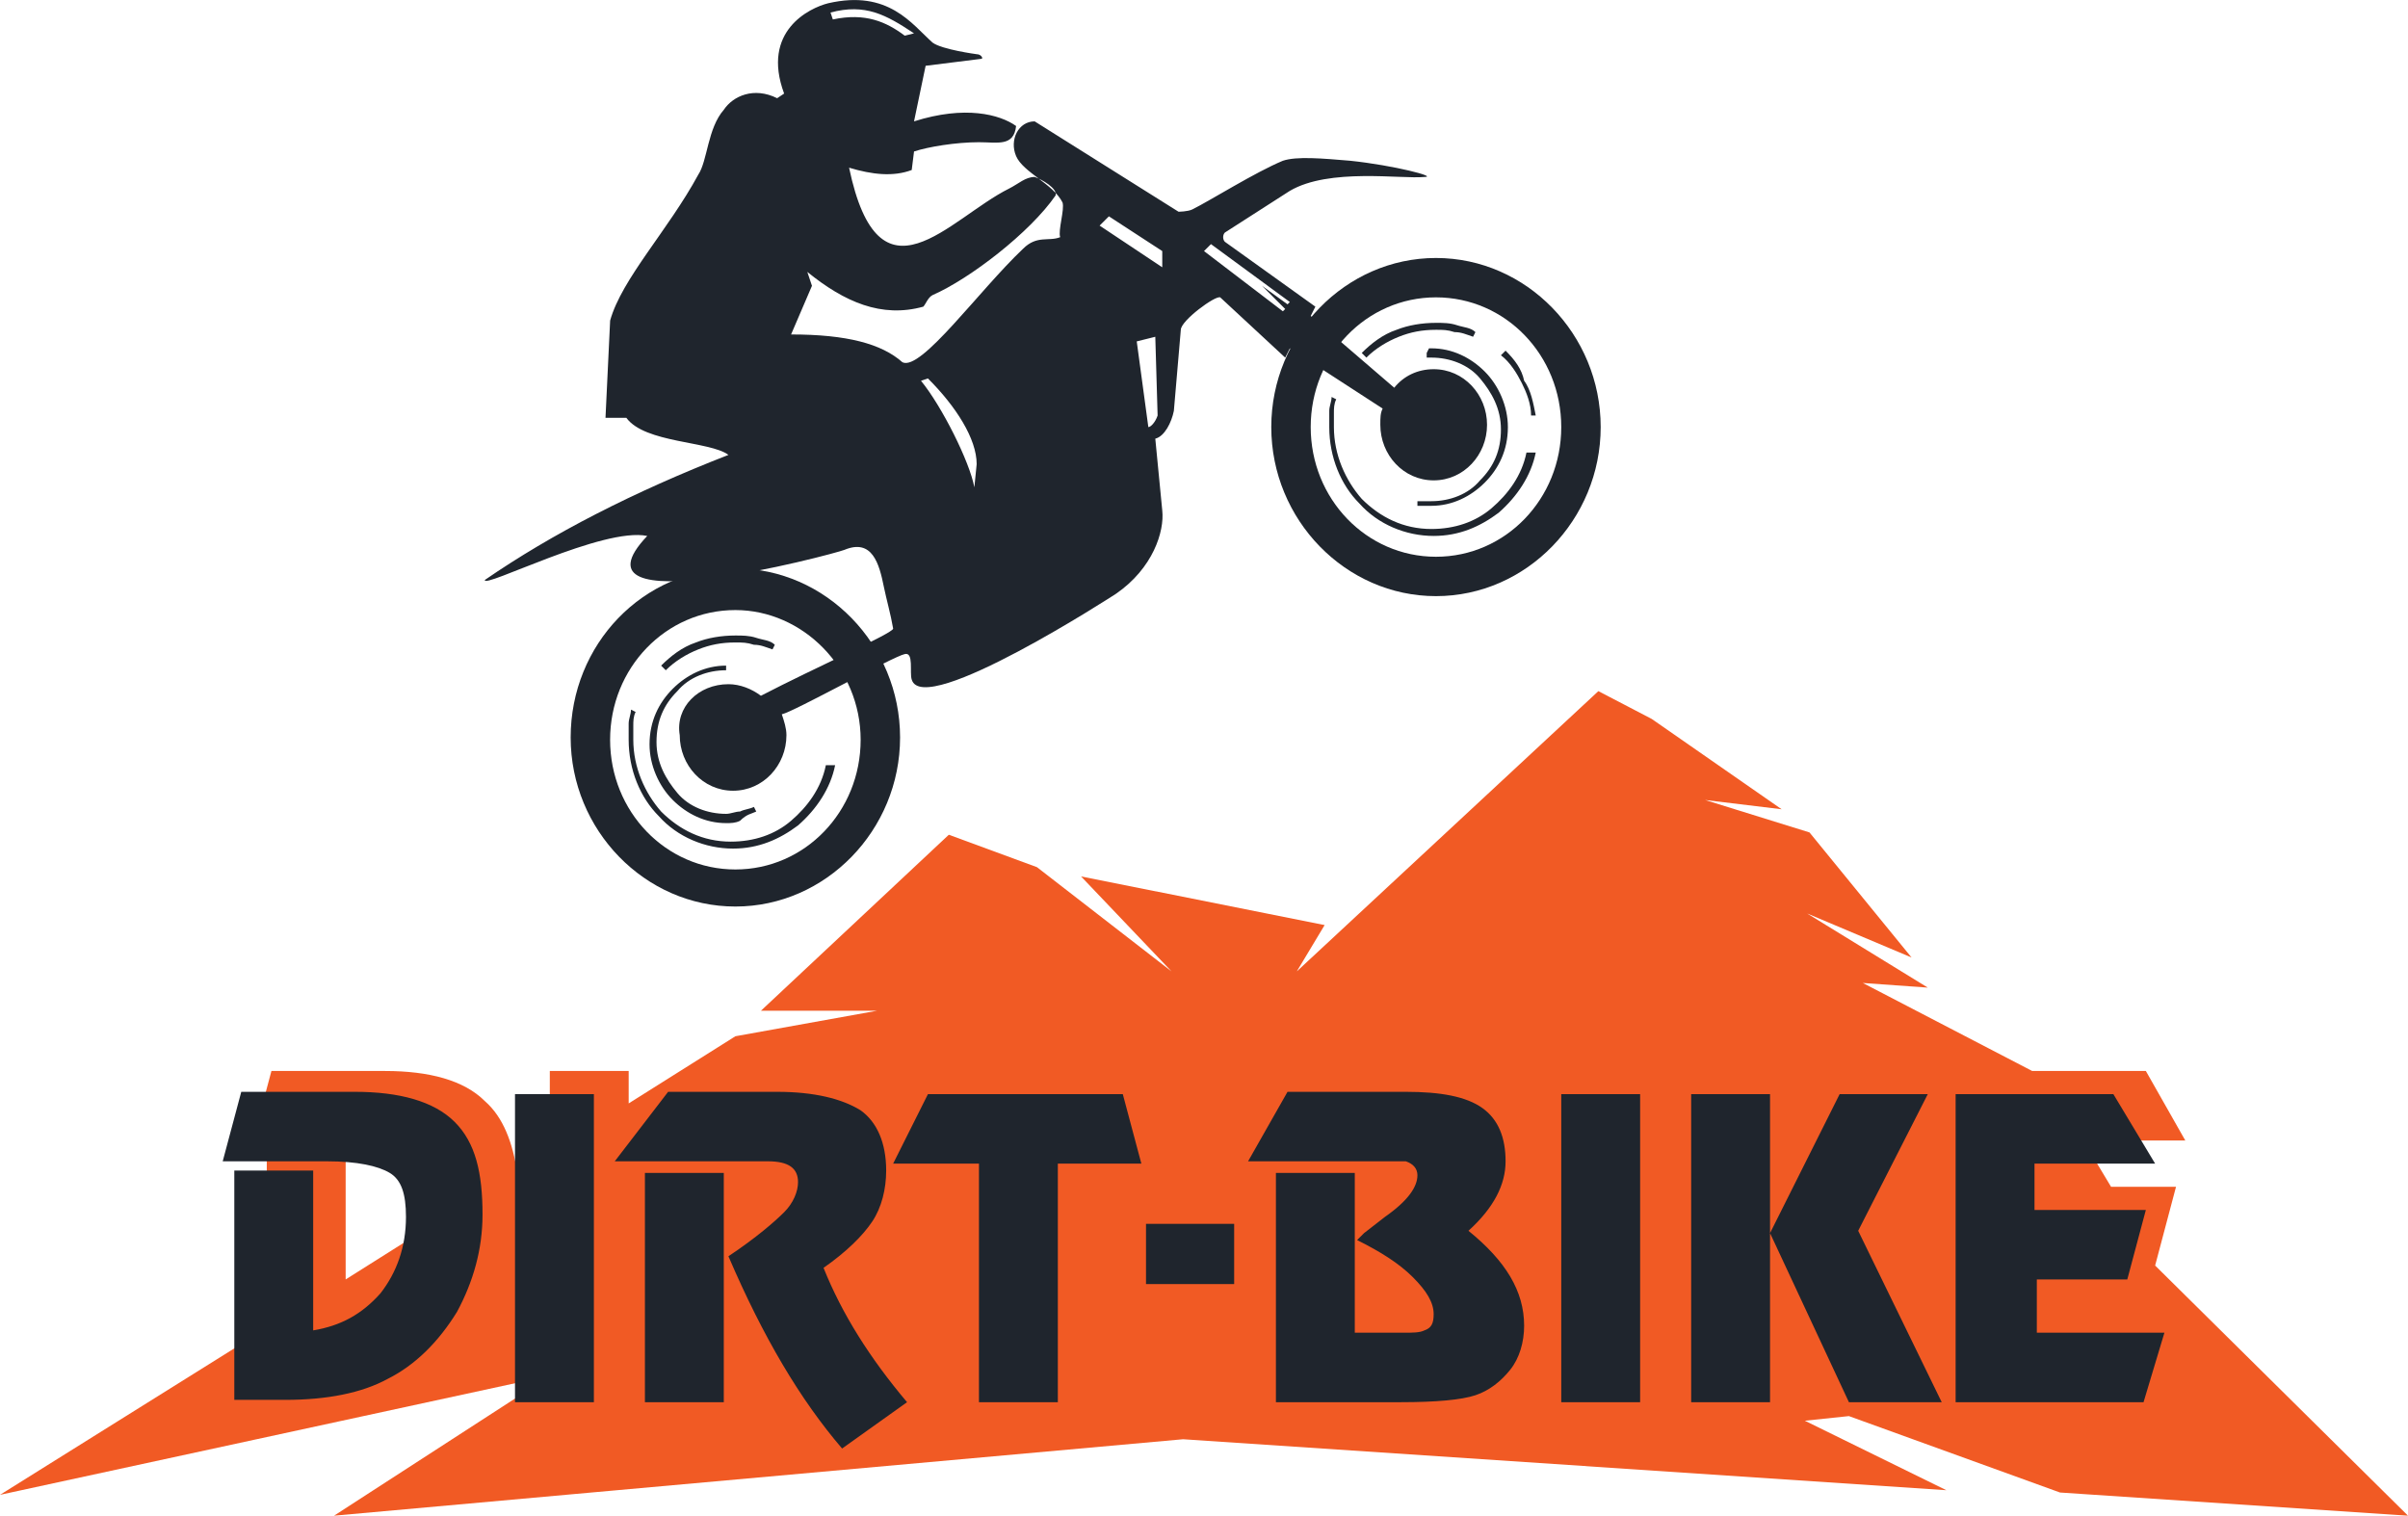 <svg width="224" height="141" viewBox="0 0 224 141" fill="none" xmlns="http://www.w3.org/2000/svg">
<g clip-path="url(#clip0_221_745)">
<path fill-rule="evenodd" clip-rule="evenodd" d="M68.407 52.875C76.823 52.875 83.728 59.985 83.728 68.604C83.728 77.222 76.823 84.333 68.407 84.333C59.99 84.333 53.085 77.222 53.085 68.604C53.085 59.985 59.775 52.875 68.407 52.875ZM68.407 56.753C61.933 56.753 56.754 62.14 56.754 68.819C56.754 75.499 61.933 80.885 68.407 80.885C74.881 80.885 80.06 75.499 80.06 68.819C80.06 62.14 74.665 56.753 68.407 56.753Z" fill="#1F252D"/>
<path fill-rule="evenodd" clip-rule="evenodd" d="M133.579 24C141.996 24 148.901 31.11 148.901 39.728C148.901 48.347 141.996 55.457 133.579 55.457C125.163 55.457 118.258 48.347 118.258 39.728C118.258 31.11 125.163 24 133.579 24ZM133.579 27.662C127.105 27.662 121.926 33.049 121.926 39.728C121.926 46.408 127.105 51.794 133.579 51.794C140.053 51.794 145.233 46.408 145.233 39.728C145.233 33.049 140.053 27.662 133.579 27.662Z" fill="#1F252D"/>
<path fill-rule="evenodd" clip-rule="evenodd" d="M67.762 63.649C68.841 63.649 69.92 64.08 70.784 64.726C75.747 62.141 83.084 58.908 83.084 58.478C82.868 57.185 82.437 55.676 82.221 54.599C81.789 52.445 81.142 50.074 78.552 51.152C77.473 51.583 52.225 58.262 60.209 49.859C56.109 48.997 44.888 54.815 45.103 53.953C51.362 49.644 58.915 45.765 67.762 42.318C66.036 41.025 59.994 41.24 58.267 38.87H56.325L56.757 29.821C57.836 25.942 62.152 21.418 64.957 16.247C65.82 14.954 65.82 11.937 67.331 10.213C68.194 8.921 70.136 8.059 72.294 9.136L72.942 8.705C70.784 2.888 75.315 0.733 77.042 0.302C82.653 -0.991 84.811 2.241 86.753 3.965C87.616 4.611 90.853 5.042 90.853 5.042C91.284 5.042 91.5 5.473 91.284 5.473L86.105 6.12L85.026 11.291C89.774 9.783 93.011 10.644 94.522 11.722C94.306 13.661 92.795 13.23 91.069 13.23C88.911 13.23 86.321 13.661 85.026 14.092L84.811 15.816C83.084 16.462 81.142 16.247 78.984 15.6C81.789 28.959 88.263 20.34 93.874 17.539C94.737 17.108 95.385 16.462 96.248 16.462C96.895 16.677 98.406 17.539 98.19 18.186C95.816 21.633 90.206 25.942 86.753 27.451C86.321 27.666 86.105 28.312 85.889 28.528C82.005 29.605 78.552 28.097 75.1 25.296L75.531 26.589L73.589 31.114C78.768 31.114 82.005 31.975 83.947 33.699C85.674 34.561 91.069 27.02 95.169 23.141C96.464 21.849 97.543 22.495 98.622 22.064C98.406 21.418 99.053 19.479 98.838 18.832C97.974 17.108 95.169 16.031 94.522 14.523C93.874 13.014 94.737 11.291 96.248 11.291L109.627 19.694C109.627 19.694 110.491 19.694 110.922 19.479C112.649 18.617 116.749 16.031 119.338 14.954C120.633 14.523 123.007 14.738 125.597 14.954C129.697 15.385 133.797 16.462 132.502 16.462C130.344 16.677 123.654 15.6 119.986 17.755L113.943 21.633C113.728 21.849 113.728 22.279 113.943 22.495L122.36 28.528L121.928 29.39L129.697 36.069C130.56 34.992 131.855 34.346 133.365 34.346C136.171 34.346 138.329 36.716 138.329 39.517C138.329 42.318 136.171 44.688 133.365 44.688C130.56 44.688 128.402 42.318 128.402 39.517C128.402 38.87 128.402 38.439 128.618 38.008L119.986 32.406L119.554 33.268L113.512 27.666C113.08 27.451 109.843 29.821 109.843 30.683L109.196 38.224C108.98 39.301 108.333 40.594 107.469 40.809L108.117 47.489C108.333 49.428 107.254 52.876 103.801 55.246C103.801 55.246 85.889 66.881 84.811 63.218C84.595 62.571 85.026 60.632 84.163 60.848C83.084 61.063 73.805 66.234 72.726 66.45C72.942 67.096 73.157 67.743 73.157 68.389C73.157 71.19 70.999 73.56 68.194 73.56C65.389 73.56 63.231 71.19 63.231 68.389C62.799 65.803 64.957 63.649 67.762 63.649ZM107.469 31.329L105.743 31.76L106.822 39.732C107.038 39.732 107.469 39.301 107.685 38.655L107.469 31.329ZM103.154 20.125L102.29 20.987L108.117 24.865V23.357L103.154 20.125ZM77.257 1.164L77.473 1.81C80.495 1.164 82.437 2.026 84.163 3.319L85.026 3.103C82.437 1.379 80.495 0.302 77.257 1.164ZM86.321 35.207L85.674 35.423C87.616 37.793 90.206 42.964 90.637 45.334L90.853 43.18C90.853 40.809 88.911 37.793 86.321 35.207ZM112.649 22.71L112.001 23.357L119.338 28.959L119.554 28.744L117.396 26.589L119.77 28.312L119.986 28.097L112.649 22.71Z" fill="#1F252D"/>
<path fill-rule="evenodd" clip-rule="evenodd" d="M0 139.062L24.817 123.548V106.742H32.154V119.023L40.355 113.852C40.57 112.99 40.57 112.129 40.57 111.267C40.57 109.112 40.139 107.819 39.06 107.173C37.981 106.526 36.038 106.096 33.233 106.096H23.522L25.249 99.632H35.823C39.923 99.632 43.16 100.493 45.102 102.433C46.828 103.941 47.692 106.311 48.123 109.112L51.145 107.173V99.632H58.482V102.648L68.409 96.4L81.572 94.029H70.782L88.262 77.654L96.462 80.671L108.979 90.367L100.563 81.533L123.222 86.057L120.632 90.367L148.686 64.295L153.649 66.881L165.734 75.284L158.613 74.422L168.324 77.439L177.819 89.074L168.108 84.98L179.329 91.875L173.287 91.444L189.04 99.632H199.615L203.283 106.096H193.788L196.378 110.405H202.42L200.478 117.731L224 141.001L191.63 138.846L171.992 131.736L167.892 132.167L181.056 138.631L110.058 133.89L31.075 141.001L50.713 128.288V128.073L0 139.062Z" fill="#F15A24"/>
<path fill-rule="evenodd" clip-rule="evenodd" d="M44.886 112.99C44.886 116.222 44.023 119.238 42.512 122.039C40.786 124.84 38.628 126.995 36.038 128.288C33.664 129.581 30.427 130.227 26.543 130.227H21.796V108.896H29.133V123.763C31.722 123.332 33.664 122.255 35.391 120.316C36.901 118.377 37.765 116.006 37.765 113.205C37.765 111.051 37.333 109.758 36.254 109.112C35.175 108.465 33.233 108.034 30.427 108.034H20.717L22.443 101.57H33.017C37.117 101.57 40.354 102.432 42.297 104.371C44.239 106.311 44.886 109.112 44.886 112.99ZM55.245 130.443H47.907V101.786H55.245V130.443ZM84.377 130.443L78.335 134.752C74.451 130.227 70.998 124.41 67.761 116.868C70.35 115.145 72.077 113.636 72.94 112.774C73.803 111.913 74.235 110.835 74.235 109.973C74.235 108.681 73.372 108.034 71.43 108.034H57.187L62.15 101.57H72.293C75.746 101.57 78.335 102.217 80.061 103.294C81.572 104.371 82.435 106.311 82.435 108.896C82.435 110.62 82.004 112.344 81.14 113.636C80.277 114.929 78.767 116.437 76.609 117.946C78.335 122.255 80.925 126.349 84.377 130.443ZM67.329 130.443V109.112H59.992V130.443H67.329ZM106.173 108.25L104.447 101.786H86.32L83.083 108.25H91.067V130.443H98.404V108.25H106.173ZM114.805 119.454H106.605V113.852H114.805V119.454ZM141.78 123.332C141.78 124.84 141.349 126.349 140.485 127.426C139.622 128.503 138.543 129.365 137.248 129.796C135.954 130.227 133.58 130.443 130.343 130.443H118.69V109.112H126.027V123.979H130.559C131.422 123.979 132.069 123.979 132.501 123.763C133.148 123.548 133.364 123.117 133.364 122.255C133.364 121.178 132.717 120.1 131.422 118.807C130.127 117.515 128.401 116.437 126.243 115.36L126.89 114.714L128.832 113.205C130.99 111.697 131.853 110.404 131.853 109.327C131.853 108.681 131.422 108.25 130.774 108.034H116.1L119.769 101.57H130.774C134.011 101.57 136.385 102.001 137.896 103.079C139.406 104.156 140.054 105.88 140.054 108.034C140.054 110.189 138.975 112.344 136.601 114.498C140.054 117.299 141.78 120.1 141.78 123.332ZM152.57 130.443H145.233V101.786H152.57V130.443ZM180.624 130.443H171.992L164.655 114.714L171.129 101.786H179.329L172.855 114.498L180.624 130.443ZM164.655 130.443H157.318V101.786H164.655V130.443ZM201.341 123.979L199.399 130.443H181.919V101.786H196.593L200.478 108.25H189.256V112.559H199.614L197.888 119.023H189.472V123.979H201.341Z" fill="#1F252D"/>
<path fill-rule="evenodd" clip-rule="evenodd" d="M61.501 61.921C62.365 61.059 63.444 60.197 64.738 59.767C65.817 59.336 67.112 59.12 68.407 59.12C69.054 59.12 69.702 59.12 70.349 59.336C70.997 59.551 71.644 59.551 72.076 59.982L71.86 60.413C71.212 60.197 70.781 59.982 70.133 59.982C69.486 59.767 69.054 59.767 68.407 59.767C67.112 59.767 66.033 59.982 64.954 60.413C63.875 60.844 62.796 61.49 61.933 62.352L61.501 61.921ZM70.349 75.495L70.133 75.064C69.702 75.28 69.27 75.28 68.839 75.495C68.407 75.495 67.975 75.711 67.544 75.711C65.817 75.711 64.091 75.064 63.012 73.772C61.933 72.479 61.07 70.971 61.07 69.031C61.07 67.092 61.717 65.584 63.012 64.291C64.091 62.998 65.817 62.352 67.544 62.352V61.921C65.602 61.921 63.875 62.783 62.58 64.076C61.286 65.369 60.422 67.092 60.422 69.247C60.422 71.186 61.286 73.125 62.58 74.418C63.875 75.711 65.602 76.573 67.544 76.573C67.975 76.573 68.407 76.573 68.839 76.357C69.486 75.711 69.918 75.711 70.349 75.495ZM77.686 71.186C77.255 73.341 75.96 75.28 74.234 76.788C72.507 78.081 70.565 78.943 68.191 78.943C65.602 78.943 63.012 77.865 61.286 75.926C59.559 74.203 58.48 71.617 58.48 68.816V67.308C58.48 66.877 58.696 66.446 58.696 66.015L59.128 66.23C58.912 66.661 58.912 67.092 58.912 67.523V68.816C58.912 71.402 59.991 73.772 61.501 75.495C63.228 77.219 65.386 78.296 67.975 78.296C70.133 78.296 72.076 77.65 73.586 76.357C75.097 75.064 76.392 73.341 76.823 71.186H77.686Z" fill="#1F252D"/>
<path fill-rule="evenodd" clip-rule="evenodd" d="M142.859 42.1C142.427 44.255 141.132 46.194 139.406 47.702C137.68 48.995 135.737 49.857 133.364 49.857C130.774 49.857 128.184 48.78 126.458 46.84C124.732 45.117 123.653 42.531 123.653 39.73V38.222C123.653 37.791 123.868 37.36 123.868 36.929L124.3 37.145C124.084 37.575 124.084 38.006 124.084 38.437V39.73C124.084 42.316 125.163 44.686 126.674 46.41C128.4 48.133 130.558 49.211 133.148 49.211C135.306 49.211 137.248 48.564 138.759 47.271C140.269 45.979 141.564 44.255 141.996 42.1H142.859ZM126.674 32.835C127.537 31.973 128.616 31.111 129.911 30.681C130.99 30.25 132.285 30.034 133.579 30.034C134.227 30.034 134.874 30.034 135.522 30.25C136.169 30.465 136.816 30.465 137.248 30.896L137.032 31.327C136.385 31.111 135.953 30.896 135.306 30.896C134.658 30.681 134.227 30.681 133.579 30.681C132.285 30.681 131.206 30.896 130.127 31.327C129.048 31.758 127.969 32.404 127.105 33.266L126.674 32.835ZM140.053 32.62L139.622 33.051C140.485 33.697 141.132 34.774 141.564 35.636C141.996 36.498 142.427 37.575 142.427 38.653H142.859C142.643 37.575 142.427 36.283 141.78 35.421C141.564 34.343 140.917 33.482 140.053 32.62ZM132.716 32.835V33.266H133.148C134.874 33.266 136.601 33.913 137.68 35.205C138.759 36.498 139.622 38.006 139.622 39.946C139.622 41.885 138.974 43.393 137.68 44.686C136.601 45.979 134.874 46.625 133.148 46.625H131.853V47.056H133.148C135.09 47.056 136.816 46.194 138.111 44.901C139.406 43.608 140.269 41.885 140.269 39.73C140.269 37.791 139.406 35.852 138.111 34.559C136.816 33.266 135.09 32.404 133.148 32.404H132.932L132.716 32.835Z" fill="#1F252D"/>
</g>
<defs>
<clipPath id="clip0_221_745">
<rect width="224" height="141" fill="white"/>
</clipPath>
</defs>
</svg>
